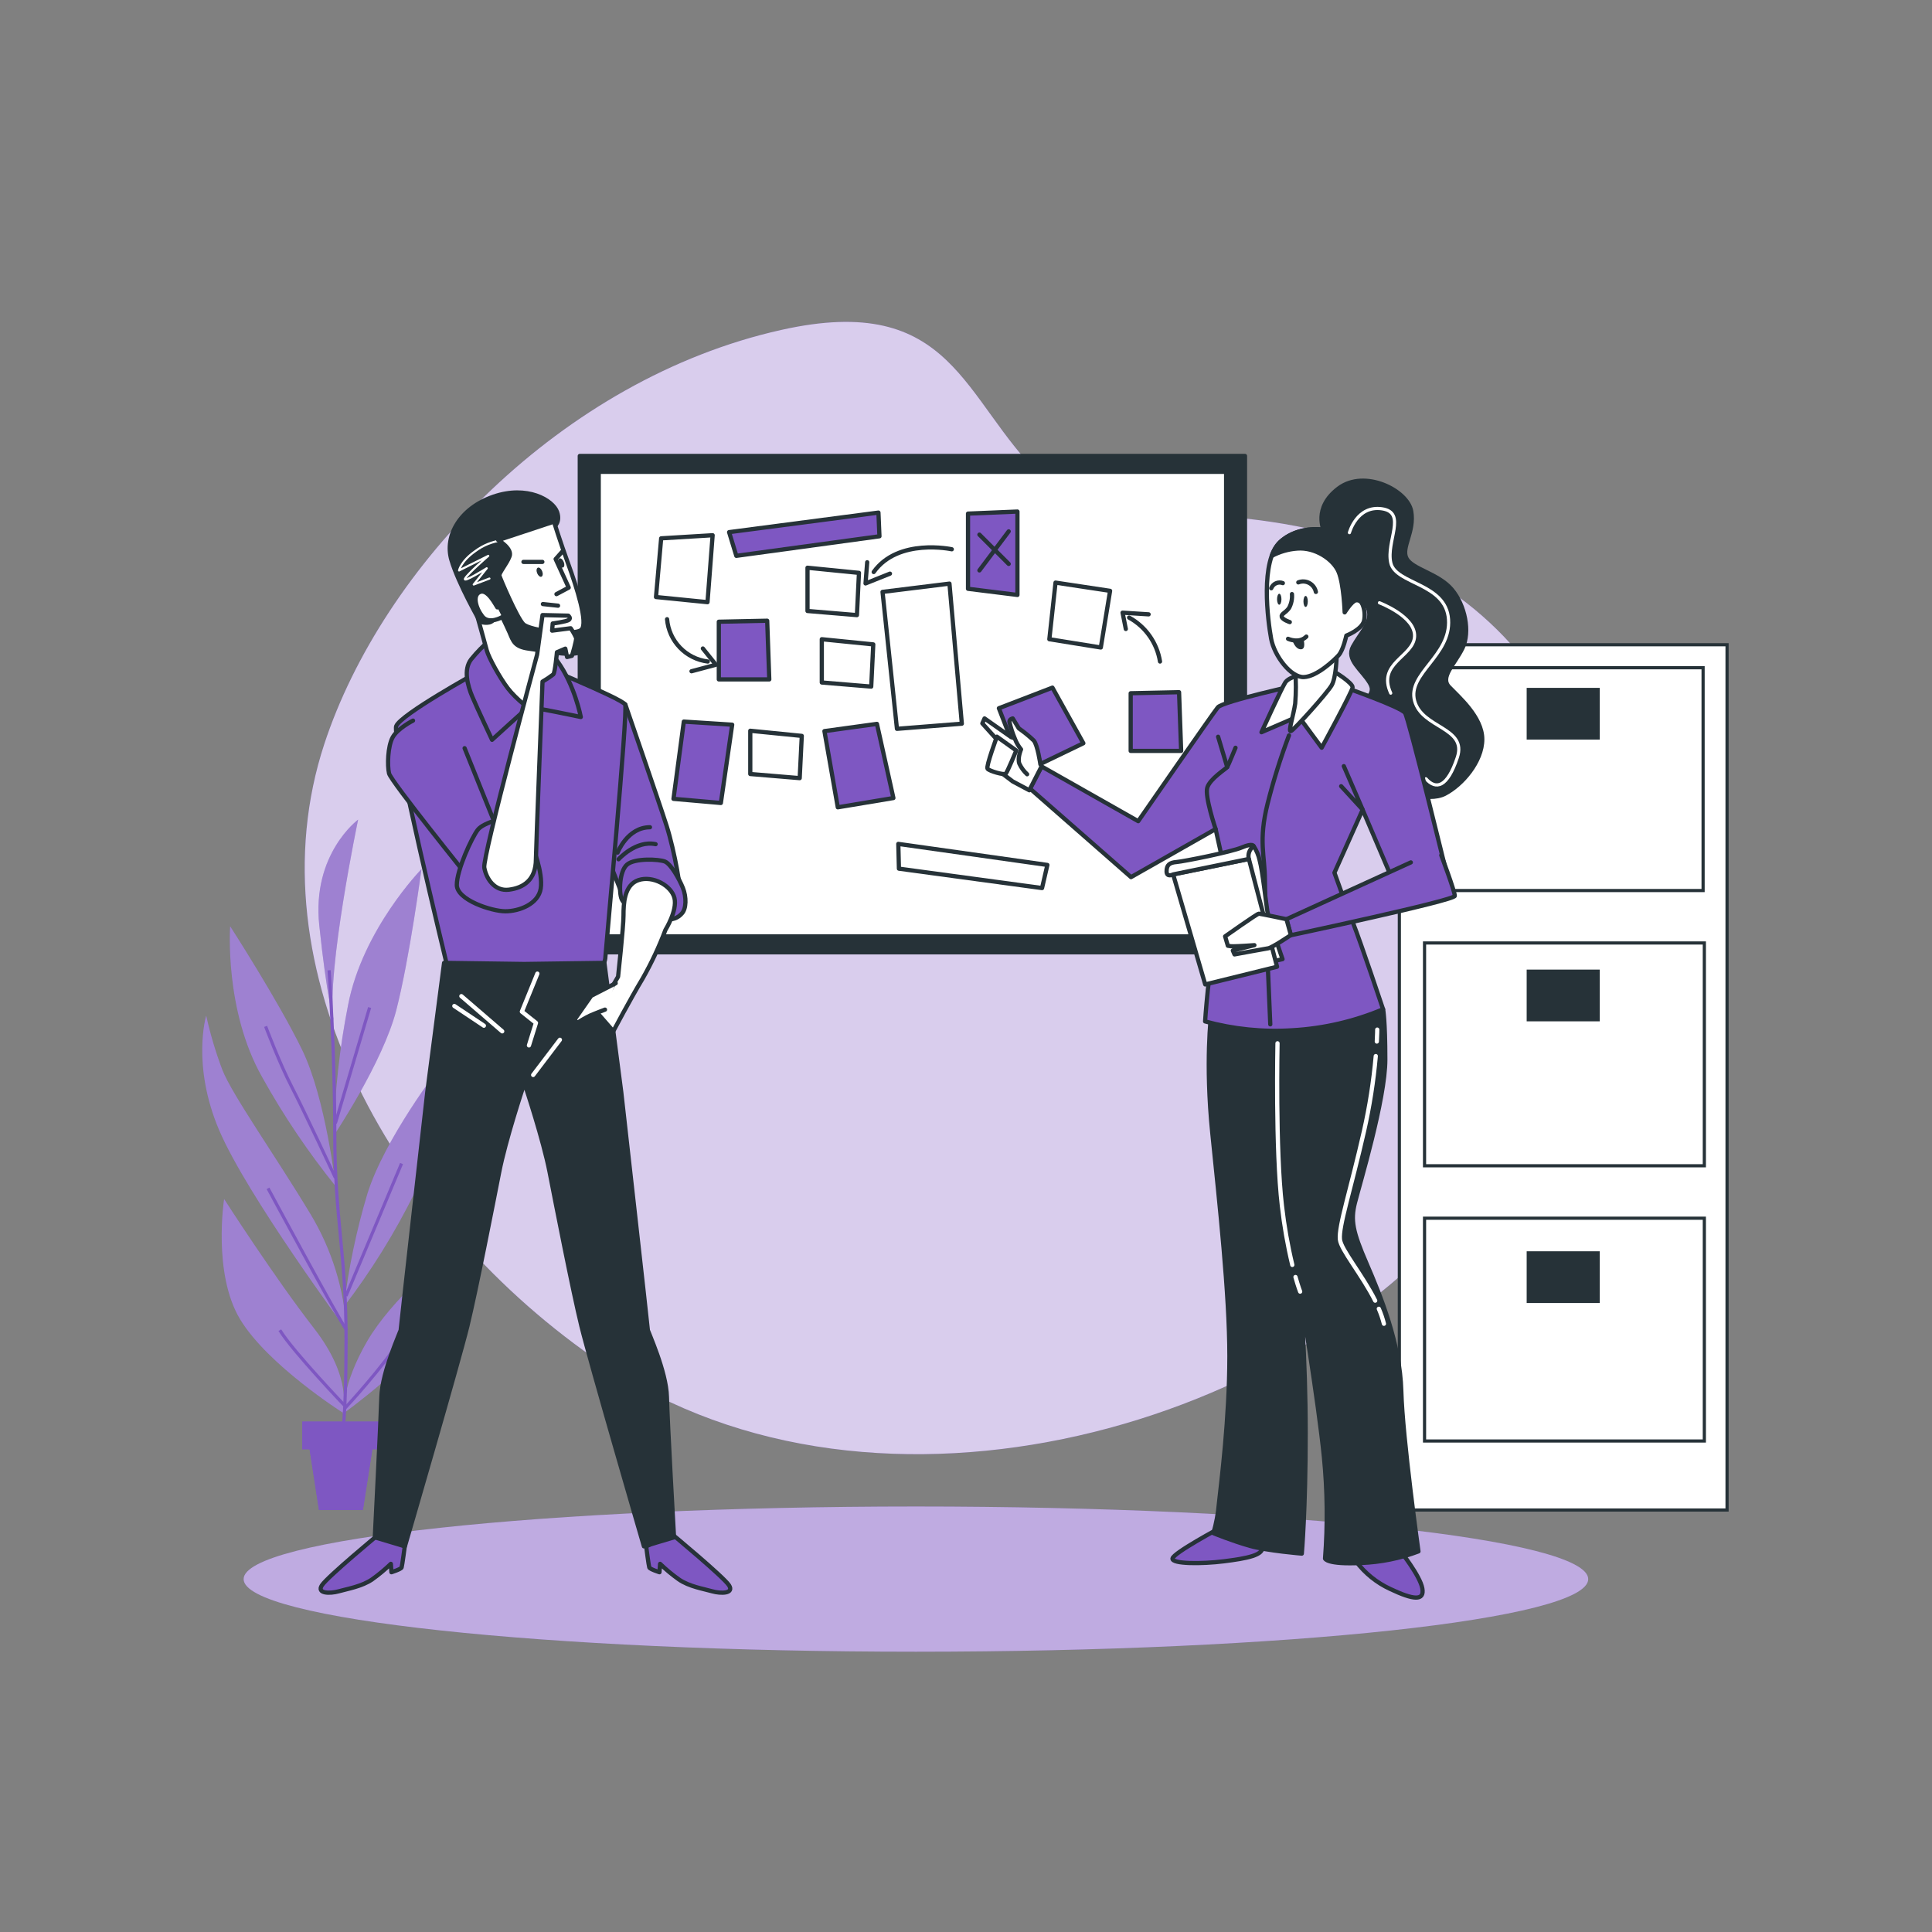 <svg width="457" height="457" viewBox="0 0 457 457" fill="none" xmlns="http://www.w3.org/2000/svg">
<rect x="0" y="0" width="457" height="457" fill="#808080" stroke="none"/>
<path d="M358.645 153.799C390.553 191.273 376.651 245.83 349.45 282.28C308.439 337.266 207.78 366.688 142.585 322.642C93.11 289.217 59.292 229.003 76.713 175.991C90.423 134.248 132.759 89.663 184.784 78.047C225.585 68.907 227.578 94.617 246.488 112.843C254.266 120.337 267.51 120.474 278.387 121.251C295.488 122.467 312.15 123.884 327.478 130.94C340.722 137.018 350.977 144.833 358.645 153.799Z" fill="#7E57C2"/>
<path opacity="0.7" d="M358.645 153.799C390.553 191.273 376.651 245.83 349.45 282.28C308.439 337.266 207.78 366.688 142.585 322.642C93.11 289.217 59.292 229.003 76.713 175.991C90.423 134.248 132.759 89.663 184.784 78.047C225.585 68.907 227.578 94.617 246.488 112.843C254.266 120.337 267.51 120.474 278.387 121.251C295.488 122.467 312.15 123.884 327.478 130.94C340.722 137.018 350.977 144.833 358.645 153.799Z" fill="white"/>
<path d="M216.654 390.699C304.482 390.699 375.681 383.01 375.681 373.525C375.681 364.04 304.482 356.351 216.654 356.351C128.826 356.351 57.627 364.04 57.627 373.525C57.627 383.01 128.826 390.699 216.654 390.699Z" fill="#7E57C2"/>
<path opacity="0.5" d="M216.654 390.699C304.482 390.699 375.681 383.01 375.681 373.525C375.681 364.04 304.482 356.351 216.654 356.351C128.826 356.351 57.627 364.04 57.627 373.525C57.627 383.01 128.826 390.699 216.654 390.699Z" fill="white"/>
<path d="M408.522 152.51H331.006V357.182H408.522V152.51Z" fill="white" stroke="#263238" stroke-width="0.75" stroke-miterlimit="10"/>
<path d="M402.855 157.949H336.672V210.65H402.855V157.949Z" stroke="#263238" stroke-width="0.75" stroke-miterlimit="10"/>
<path d="M403.148 223.053H336.965V275.754H403.148V223.053Z" stroke="#263238" stroke-width="0.75" stroke-miterlimit="10"/>
<path d="M403.148 288.157H336.965V340.858H403.148V288.157Z" stroke="#263238" stroke-width="0.75" stroke-miterlimit="10"/>
<path d="M378.416 162.71H361.123V174.949H378.416V162.71Z" fill="#263238"/>
<path d="M378.416 229.35H361.123V241.589H378.416V229.35Z" fill="#263238"/>
<path d="M378.416 295.981H361.123V308.219H378.416V295.981Z" fill="#263238"/>
<path d="M294.492 107.852H137.146V225.255H294.492V107.852Z" fill="#263238" stroke="#263238" stroke-linecap="round" stroke-linejoin="round"/>
<path d="M290.031 111.608H141.625V221.489H290.031V111.608Z" fill="white" stroke="#263238" stroke-linecap="round" stroke-linejoin="round"/>
<path d="M156.395 127.339L155.17 141.222L167.354 142.438L168.569 126.607L156.395 127.339Z" fill="white" stroke="#263238" stroke-linecap="round" stroke-linejoin="round"/>
<path d="M194.391 151.203V161.44L206.081 162.409L206.565 152.428L194.391 151.203Z" fill="white" stroke="#263238" stroke-linecap="round" stroke-linejoin="round"/>
<path d="M191.008 134.294V144.522L202.698 145.5L203.182 135.51L191.008 134.294Z" fill="white" stroke="#263238" stroke-linecap="round" stroke-linejoin="round"/>
<path d="M177.473 172.856V183.084L189.163 184.062L189.656 174.072L177.473 172.856Z" fill="white" stroke="#263238" stroke-linecap="round" stroke-linejoin="round"/>
<path d="M172.463 125.876L207.789 121.251L208.027 126.854L174.172 131.479L172.463 125.876Z" fill="#7E57C2" stroke="#263238" stroke-linecap="round" stroke-linejoin="round"/>
<path d="M212.488 199.618L247.75 204.599L246.489 210.065L212.635 205.476L212.488 199.618Z" fill="white" stroke="#263238" stroke-linecap="round" stroke-linejoin="round"/>
<path d="M170.031 147.063V160.709H181.968L181.475 146.825L170.031 147.063Z" fill="#7E57C2" stroke="#263238" stroke-linecap="round" stroke-linejoin="round"/>
<path d="M267.455 163.981V177.618H279.392L278.898 163.734L267.455 163.981Z" fill="#7E57C2" stroke="#263238" stroke-linecap="round" stroke-linejoin="round"/>
<path d="M228.977 121.489V139.275L240.667 140.729V121.004L228.977 121.489Z" fill="#7E57C2" stroke="#263238" stroke-linecap="round" stroke-linejoin="round"/>
<path d="M262.583 139.76L249.677 137.813L248.215 151.203L260.389 153.159L262.583 139.76Z" fill="white" stroke="#263238" stroke-linecap="round" stroke-linejoin="round"/>
<path d="M236.279 167.527L242.129 182.626L256.259 175.808L248.947 162.655L236.279 167.527Z" fill="#7E57C2" stroke="#263238" stroke-linecap="round" stroke-linejoin="round"/>
<path d="M208.758 140.007L212.167 172.399L227.513 171.183L224.588 138.051L208.758 140.007Z" fill="white" stroke="#263238" stroke-linecap="round" stroke-linejoin="round"/>
<path d="M161.751 170.689L159.311 188.96L170.516 189.938L173.194 171.421L161.751 170.689Z" fill="#7E57C2" stroke="#263238" stroke-linecap="round" stroke-linejoin="round"/>
<path d="M207.433 171.229L195.012 172.938L198.174 190.962L211.327 188.769L207.433 171.229Z" fill="#7E57C2" stroke="#263238" stroke-linecap="round" stroke-linejoin="round"/>
<path d="M274.392 156.477C274.044 154.302 273.205 152.236 271.938 150.435C270.671 148.634 269.009 147.146 267.08 146.084" stroke="#263238" stroke-linecap="round" stroke-linejoin="round"/>
<path d="M266.303 148.781L265.535 144.924L271.696 145.317" stroke="#263238" stroke-linecap="round" stroke-linejoin="round"/>
<path d="M238.6 125.693L231.672 134.925" stroke="#263238" stroke-linecap="round" stroke-linejoin="round"/>
<path d="M231.672 126.461L238.6 133.389" stroke="#263238" stroke-linecap="round" stroke-linejoin="round"/>
<path d="M157.793 146.469C158.005 148.988 159.077 151.358 160.829 153.181C162.582 155.003 164.908 156.167 167.417 156.477" stroke="#263238" stroke-linecap="round" stroke-linejoin="round"/>
<path d="M166.257 153.396L169.338 157.244L163.57 158.78" stroke="#263238" stroke-linecap="round" stroke-linejoin="round"/>
<path d="M225.138 129.925C225.138 129.925 212.433 127.183 206.666 135.309" stroke="#263238" stroke-linecap="round" stroke-linejoin="round"/>
<path d="M205.129 132.996L204.736 138.005L210.513 135.692" stroke="#263238" stroke-linecap="round" stroke-linejoin="round"/>
<path d="M105.11 297.288C105.11 297.288 92.771 307.086 86.83 317.295C80.889 327.504 81.109 334.433 81.109 334.433C81.109 334.433 98.475 321.975 102.459 313.566C104.838 308.491 105.756 302.855 105.11 297.288Z" fill="#7E57C2"/>
<path d="M53.012 283.623C53.012 283.623 50.27 301.218 56.787 312.048C63.304 322.879 81.072 334.149 81.072 334.149C81.072 334.149 83.64 326.243 74.299 314.233C64.958 302.223 53.012 283.623 53.012 283.623Z" fill="#7E57C2"/>
<path d="M81.996 314.644C81.396 304.923 78.455 295.49 73.422 287.151C65.014 273.194 54.95 259.055 52.583 253.041C51.01 248.871 49.736 244.595 48.772 240.245C48.772 240.245 45.271 251.852 51.825 267.29C58.378 282.727 81.996 314.644 81.996 314.644Z" fill="#7E57C2"/>
<path d="M81.348 309.078C87.807 300.629 93.427 291.571 98.129 282.033C104.975 267.601 103.887 252.62 103.887 252.62C103.887 252.62 91.018 269.301 86.923 282.316C84.305 291.061 82.439 300.015 81.348 309.078Z" fill="#7E57C2"/>
<path d="M79.399 280.598C79.399 280.598 77.059 259.868 71.475 248.361C65.89 236.854 54.447 219.113 54.447 219.113C54.447 219.113 53.012 238.937 62.033 254.823C67.076 263.894 72.886 272.517 79.399 280.598Z" fill="#7E57C2"/>
<path d="M78.934 268.643C78.934 268.643 90.56 251.323 93.74 238.938C96.921 226.553 99.691 205.586 99.691 205.586C99.691 205.586 85.743 219.863 82.325 237.786C80.319 247.957 79.184 258.28 78.934 268.643Z" fill="#7E57C2"/>
<path d="M84.711 193.877C84.711 193.877 73.743 201.939 75.516 218.839C77.289 235.739 78.898 241.442 78.898 241.442C77.18 229.88 84.711 193.877 84.711 193.877Z" fill="#7E57C2"/>
<g opacity="0.5">
<path opacity="0.5" d="M105.11 297.288C105.11 297.288 92.771 307.086 86.83 317.295C80.889 327.504 81.109 334.433 81.109 334.433C81.109 334.433 98.475 321.975 102.459 313.566C104.838 308.491 105.756 302.855 105.11 297.288Z" fill="white"/>
<path opacity="0.5" d="M53.012 283.623C53.012 283.623 50.27 301.218 56.787 312.048C63.304 322.879 81.072 334.149 81.072 334.149C81.072 334.149 83.64 326.243 74.299 314.233C64.958 302.223 53.012 283.623 53.012 283.623Z" fill="white"/>
<path opacity="0.5" d="M81.996 314.644C81.396 304.923 78.455 295.49 73.422 287.151C65.014 273.194 54.95 259.055 52.583 253.041C51.01 248.871 49.736 244.595 48.772 240.245C48.772 240.245 45.271 251.852 51.825 267.29C58.378 282.727 81.996 314.644 81.996 314.644Z" fill="white"/>
<path opacity="0.5" d="M81.348 309.078C87.807 300.629 93.427 291.571 98.129 282.033C104.975 267.601 103.887 252.62 103.887 252.62C103.887 252.62 91.018 269.301 86.923 282.316C84.305 291.061 82.439 300.015 81.348 309.078Z" fill="white"/>
<path opacity="0.5" d="M79.399 280.598C79.399 280.598 77.059 259.868 71.475 248.361C65.89 236.854 54.447 219.113 54.447 219.113C54.447 219.113 53.012 238.937 62.033 254.823C67.076 263.894 72.886 272.517 79.399 280.598Z" fill="white"/>
<path opacity="0.5" d="M78.934 268.643C78.934 268.643 90.56 251.323 93.74 238.938C96.921 226.553 99.691 205.586 99.691 205.586C99.691 205.586 85.743 219.863 82.325 237.786C80.319 247.957 79.184 258.28 78.934 268.643Z" fill="white"/>
<path opacity="0.5" d="M84.711 193.877C84.711 193.877 73.743 201.939 75.516 218.839C77.289 235.739 78.898 241.442 78.898 241.442C77.18 229.88 84.711 193.877 84.711 193.877Z" fill="white"/>
</g>
<path d="M80.853 339.807C80.853 339.807 81.858 337.129 81.858 316.737C81.858 296.346 79.189 288.321 79.189 268.295C79.189 248.269 77.846 229.514 77.846 229.514" stroke="#7E57C2" stroke-width="0.75" stroke-miterlimit="10"/>
<path d="M79.328 278.578C79.328 278.578 72.016 262.921 68.981 257.044C66.139 251.56 62.83 242.786 62.83 242.786" stroke="#7E57C2" stroke-width="0.75" stroke-miterlimit="10"/>
<path d="M63.397 281.091C63.397 281.091 79.629 311.253 81.996 314.644" stroke="#7E57C2" stroke-width="0.75" stroke-miterlimit="10"/>
<path d="M81.85 306.537L94.984 275.224" stroke="#7E57C2" stroke-width="0.75" stroke-miterlimit="10"/>
<path d="M66.193 314.644C69.264 319.671 81.85 332.814 81.85 332.814C81.85 332.814 90.232 323.866 95.56 315.759" stroke="#7E57C2" stroke-width="0.75" stroke-miterlimit="10"/>
<path d="M79.326 265.718L87.433 238.316" stroke="#7E57C2" stroke-width="0.75" stroke-miterlimit="10"/>
<path d="M89.802 336.27H71.504V342.805H73.231L75.452 357.182H85.845L88.075 342.805H89.802V336.27Z" fill="#7E57C2"/>
<path d="M89.802 336.27H71.504V342.805H73.231L75.452 357.182H85.845L88.075 342.805H89.802V336.27Z" fill="#7E57C2"/>
<path d="M288.723 361.35C288.723 361.35 277.471 367.364 277.344 368.662C277.216 369.96 284.272 369.969 289.5 369.311C294.728 368.653 299.307 367.876 298.521 365.655C297.735 363.434 289.381 361.085 289.381 361.085L288.723 361.35Z" fill="#7E57C2" stroke="#263238" stroke-linecap="round" stroke-linejoin="round"/>
<path d="M331.215 366.843C331.215 366.843 335.913 372.72 336.443 375.727C336.974 378.734 334.35 378.469 328.857 375.864C325.655 374.387 322.869 372.139 320.75 369.32L331.215 366.843Z" fill="#7E57C2" stroke="#263238" stroke-linecap="round" stroke-linejoin="round"/>
<path d="M286.492 239.888C286.492 239.888 285.057 251.259 286.757 267.994C288.457 284.729 290.806 306.044 290.806 320.814C290.806 335.584 288.85 350.757 288.329 355.592C288.132 357.985 287.694 360.352 287.022 362.657C287.022 362.657 291.464 364.485 295.65 365.664C299.836 366.843 307.934 367.492 307.934 367.492C307.934 367.492 308.848 357.164 308.848 338.993C308.848 320.823 307.541 305.523 307.541 305.523C307.541 305.523 311.855 331.535 313.162 344.615C313.953 352.61 314.042 360.66 313.427 368.671C313.427 368.671 313.82 370.106 321.928 369.713C326.579 369.539 331.172 368.613 335.528 366.971C335.528 366.971 331.78 340.3 331.47 329.04C331.159 317.779 326.507 306.418 323.244 298.878C319.981 291.337 319.451 288.678 320.502 284.501C321.553 280.324 327.686 260.051 327.686 250.637C327.686 241.223 327.165 238.755 327.165 238.755C327.165 238.755 325.858 236.79 309.908 236.269C293.959 235.748 286.492 239.888 286.492 239.888Z" fill="#263238" stroke="#263238" stroke-linecap="round" stroke-linejoin="round"/>
<path d="M306.436 302.068C307.084 304.362 307.541 305.523 307.541 305.523" stroke="white" stroke-linecap="round" stroke-linejoin="round"/>
<path d="M302.185 246.78C302.185 246.78 301.664 271.878 303.227 285.223C303.762 289.93 304.583 294.6 305.686 299.207" stroke="white" stroke-linecap="round" stroke-linejoin="round"/>
<path d="M326.15 309.581C326.647 310.729 327.051 311.915 327.357 313.127" stroke="white" stroke-linecap="round" stroke-linejoin="round"/>
<path d="M325.428 249.805C324.898 255.787 323.966 261.726 322.641 267.583C319.478 281.494 316.627 290.039 316.946 293.175C317.193 295.615 322.175 301.474 325.291 307.661" stroke="white" stroke-linecap="round" stroke-linejoin="round"/>
<path d="M313.19 125.584C313.19 125.584 310.448 120.191 316.627 115.53C322.806 110.868 332.951 116.023 333.81 120.931C334.669 125.839 331.351 129.523 332.704 132.1C334.057 134.678 340.19 135.656 343.38 139.412C346.57 143.169 347.794 149.466 345.957 153.278C344.12 157.089 340.555 160.151 342.767 162.482C344.979 164.812 350.619 169.602 350.619 174.876C350.619 180.149 345.829 185.67 341.78 187.763C337.731 189.856 330.373 187.023 326.562 184.939C322.751 182.855 319.57 176.713 320.676 170.945C321.782 165.178 325.95 164.694 323.994 161.504C322.038 158.314 318.345 156.02 320.064 152.912C321.782 149.805 324.231 147.51 323.866 144.814C323.5 142.118 319.698 139.787 319.698 139.787C319.698 139.787 315.521 130.455 314.662 128.618C313.803 126.781 313.19 125.584 313.19 125.584Z" fill="#263238" stroke="#263238" stroke-linecap="round" stroke-linejoin="round"/>
<path d="M319.195 125.995C319.195 125.995 320.968 119.469 326.909 120.355C332.85 121.242 327.823 128.069 328.984 133.151C330.145 138.233 342.045 137.904 342.639 146.514C343.233 155.124 332.841 159.31 334.624 165.808C336.406 172.307 347.091 172.042 344.723 179.162C342.356 186.282 339.669 186.885 337.302 184.216" stroke="white" stroke-width="0.75" stroke-linecap="round" stroke-linejoin="round"/>
<path d="M326.297 142.584C326.297 142.584 334.907 145.847 334.605 150.6C334.304 155.353 325.703 156.833 328.966 163.953" stroke="white" stroke-width="0.75" stroke-linecap="round" stroke-linejoin="round"/>
<path d="M307.807 161.833C307.807 161.833 289.244 165.882 288.065 167.317C286.886 168.752 269.237 194.243 269.237 194.243L246.387 181.301L243.645 186.538L267.536 207.478L287.544 196.108L289.893 206.692C289.893 206.692 286.237 228.921 285.716 234.021C285.195 239.121 285.058 241.607 285.058 241.607C291.78 243.446 298.76 244.153 305.714 243.7C313.094 243.284 320.347 241.602 327.157 238.728C327.157 238.728 322.057 223.427 319.964 218.071C317.871 212.715 315.649 206.436 315.649 206.436L322.322 191.529L330.548 210.814L342.192 206.628C342.192 206.628 333.271 170.068 332.357 168.651C331.443 167.235 317.843 162.5 317.843 162.5L307.807 161.833Z" fill="#7E57C2" stroke="#263238" stroke-linecap="round" stroke-linejoin="round"/>
<path d="M290.285 181.447L288.137 174.272" stroke="#263238" stroke-linecap="round" stroke-linejoin="round"/>
<path d="M304.9 173.953C302.908 179.239 301.218 184.634 299.836 190.112C297.624 198.969 299.206 202.451 299.206 208.145C299.206 213.84 300.476 242.302 300.476 242.302" stroke="#263238" stroke-linecap="round" stroke-linejoin="round"/>
<path d="M287.543 196.09C287.543 196.09 284.929 188.376 285.578 186.282C286.227 184.189 290.029 181.84 290.285 181.447C290.541 181.054 292.25 176.877 292.25 176.877" stroke="#263238" stroke-linecap="round" stroke-linejoin="round"/>
<path d="M317.871 181.228L322.322 191.511L317.24 185.972" stroke="#263238" stroke-linecap="round" stroke-linejoin="round"/>
<path d="M308.721 159.347C308.721 159.347 304.928 160.005 304.014 161.44C303.1 162.875 298.393 173.203 298.393 173.203L307.149 169.419L312.633 176.868C312.633 176.868 319.826 163.661 319.945 162.619C320.063 161.577 315.503 158.698 315.11 158.698C314.717 158.698 308.721 159.347 308.721 159.347Z" fill="white" stroke="#263238" stroke-linecap="round" stroke-linejoin="round"/>
<path d="M306.371 158.561C306.583 161.174 306.583 163.799 306.371 166.412C305.978 169.154 304.671 173.075 305.32 172.947C305.969 172.819 313.949 163.926 315 162.098C316.051 160.27 316.17 155.426 316.17 155.426C316.17 155.426 309.772 159.219 306.371 158.561Z" fill="white" stroke="#263238" stroke-linecap="round" stroke-linejoin="round"/>
<path d="M322.148 142.639C322.148 142.639 323.007 131.351 319.57 128.015C316.134 124.679 307.789 123.719 302.881 128.134C297.972 132.548 299.938 147.035 300.678 151.084C301.418 155.133 305.339 160.279 308.41 160.16C311.481 160.041 315.521 156.23 316.636 155.005C317.751 153.78 318.464 150.344 318.464 150.344C318.464 150.344 322.029 148.991 322.641 146.907C322.951 145.469 322.778 143.968 322.148 142.639Z" fill="white" stroke="#263238" stroke-linecap="round" stroke-linejoin="round"/>
<path d="M305.603 140.527C305.699 141.667 305.461 142.811 304.918 143.818C304.05 145.024 303.008 145.198 303.181 145.893C303.355 146.587 305.091 147.154 305.091 147.154" stroke="#263238" stroke-linecap="round" stroke-linejoin="round"/>
<path d="M305.787 151.66C305.787 151.66 306.39 153.589 307.716 153.589C309.041 153.589 308.319 151.176 308.319 151.176C307.513 151.496 306.654 151.66 305.787 151.66Z" fill="#263238"/>
<path d="M304.682 151.103C304.682 151.103 307.277 152.309 309.005 150.582" stroke="#263238" stroke-linecap="round" stroke-linejoin="round"/>
<path d="M302.597 143.041C302.885 143.041 303.118 142.46 303.118 141.743C303.118 141.026 302.885 140.445 302.597 140.445C302.309 140.445 302.076 141.026 302.076 141.743C302.076 142.46 302.309 143.041 302.597 143.041Z" fill="#263238"/>
<path d="M309.351 142.264C309.351 142.986 309.123 143.562 308.839 143.562C308.556 143.562 308.318 142.986 308.318 142.264C308.318 141.542 308.547 140.966 308.839 140.966C309.132 140.966 309.351 141.551 309.351 142.264Z" fill="#263238"/>
<path d="M300.705 139.147C300.804 138.886 300.954 138.648 301.146 138.446C301.338 138.243 301.568 138.081 301.823 137.968C302.078 137.855 302.352 137.793 302.631 137.787C302.91 137.781 303.187 137.83 303.447 137.932" stroke="#263238" stroke-linecap="round" stroke-linejoin="round"/>
<path d="M307.104 137.758C307.523 137.591 307.974 137.519 308.425 137.545C308.875 137.572 309.315 137.698 309.711 137.913C310.108 138.129 310.453 138.429 310.721 138.792C310.989 139.155 311.174 139.573 311.262 140.016" stroke="#263238" stroke-linecap="round" stroke-linejoin="round"/>
<path d="M319.57 128.042C316.134 124.724 307.789 123.746 302.881 128.161C301.934 129.089 301.229 130.234 300.824 131.497C302.676 130.506 304.716 129.914 306.811 129.76C311.107 129.386 315.403 132.338 316.627 135.244C317.852 138.151 318.071 144.85 318.071 144.85C318.071 144.85 319.671 142.273 320.649 142.026C320.927 141.958 321.22 141.98 321.485 142.091C321.75 142.201 321.973 142.393 322.12 142.639C322.12 142.639 323.007 131.351 319.57 128.042Z" fill="#263238" stroke="#263238" stroke-linecap="round" stroke-linejoin="round"/>
<path d="M333.719 203.995L304.307 217.431L305.349 221.224C305.349 221.224 344.12 212.998 344.12 211.911C344.12 210.823 340.921 202.295 340.921 202.295" fill="#7E57C2"/>
<path d="M333.719 203.995L304.307 217.431L305.349 221.224C305.349 221.224 344.12 212.998 344.12 211.911C344.12 210.823 340.921 202.295 340.921 202.295" stroke="#263238" stroke-linecap="round" stroke-linejoin="round"/>
<path d="M296.564 200.166C297.23 201.179 297.701 202.307 297.954 203.493C298.639 205.979 299.471 213.592 299.782 215.53C300.092 217.468 303.374 226.873 303.374 226.873L301.025 227.43L292.854 203.209C292.854 203.209 293.941 199.334 296.564 200.166Z" fill="white" stroke="#263238" stroke-linecap="round" stroke-linejoin="round"/>
<path d="M277.498 206.838L285.084 232.86L302.076 228.674L295.412 203.182L277.498 206.838Z" fill="white" stroke="#263238" stroke-linecap="round" stroke-linejoin="round"/>
<path d="M277.499 206.838C277.499 206.838 275.945 207.642 275.945 206.116C275.945 204.59 276.64 204.041 278.303 203.904C279.967 203.767 291.173 201.555 293.796 200.44C296.419 199.325 296.538 200.166 296.538 200.166C296.066 200.496 295.705 200.96 295.499 201.497C295.294 202.035 295.255 202.622 295.386 203.182L277.499 206.838Z" fill="white" stroke="#263238" stroke-linecap="round" stroke-linejoin="round"/>
<path d="M304.305 217.432C304.305 217.432 298.154 216.125 297.761 216.125C297.368 216.125 289.791 221.49 289.791 221.49L290.44 223.711C290.913 223.818 291.399 223.862 291.884 223.839C292.926 223.839 296.719 223.574 296.719 223.574L291.619 224.844L292.012 225.758C292.012 225.758 299.068 224.451 299.991 224.314C300.914 224.177 305.347 221.179 305.347 221.179L304.305 217.432Z" fill="white" stroke="#263238" stroke-linecap="round" stroke-linejoin="round"/>
<path d="M244.786 176.347L239.165 174.355L232.886 169.94L232.365 171.119L237.392 176.685L235.244 181.575L239.558 184.847L243.479 186.931L246.359 181.31L244.786 176.347Z" fill="white" stroke="#263238" stroke-linecap="round" stroke-linejoin="round"/>
<path d="M246.093 180.789C246.093 180.789 245.444 176.219 244.53 175.168C243.427 174.118 242.245 173.155 240.993 172.289L239.558 169.94C239.558 169.94 238.771 170.068 238.771 170.726C239.082 172.113 239.52 173.468 240.079 174.775C240.419 175.678 240.907 176.518 241.523 177.261C241.523 177.261 240.609 179.354 241.13 180.661C241.573 181.6 242.194 182.444 242.958 183.147" fill="white"/>
<path d="M246.093 180.789C246.093 180.789 245.444 176.219 244.53 175.168C243.427 174.118 242.245 173.155 240.993 172.289L239.558 169.94C239.558 169.94 238.771 170.068 238.771 170.726C239.082 172.113 239.52 173.468 240.079 174.775C240.419 175.678 240.907 176.518 241.523 177.261C241.523 177.261 240.609 179.354 241.13 180.661C241.573 181.6 242.194 182.444 242.958 183.147" stroke="#263238" stroke-linecap="round" stroke-linejoin="round"/>
<path d="M235.81 174.254C235.81 174.254 233.196 181.31 233.589 181.84C233.982 182.37 237.51 183.403 237.903 183.01C238.296 182.617 240.389 177.526 240.389 177.526L235.81 174.254Z" fill="white" stroke="#263238" stroke-linecap="round" stroke-linejoin="round"/>
<path d="M325.776 243.544C325.776 243.544 325.776 244.55 325.676 246.369" stroke="white" stroke-linecap="round" stroke-linejoin="round"/>
<path d="M147.913 166.623C147.913 166.623 155.855 189.601 157.702 195.414C159.548 201.227 161.358 211.445 160.955 213.008C160.553 214.571 153.013 206.903 149.896 208.045C146.779 209.188 147.063 211.308 147.063 211.308L143.498 202.223L147.913 166.623Z" fill="#7E57C2" stroke="#263238" stroke-linecap="round" stroke-linejoin="round"/>
<path d="M146.314 203.255C146.314 203.255 150.418 198.685 155.08 199.682" stroke="#263238" stroke-linecap="round" stroke-linejoin="round"/>
<path d="M146.086 201.675C146.086 201.675 148.417 195.679 153.745 195.679" stroke="#263238" stroke-linecap="round" stroke-linejoin="round"/>
<path d="M150.893 215.842C150.893 215.842 147.767 214.279 147.063 212.725C146.36 211.171 146.488 206.053 148.334 204.499C150.18 202.945 155.856 203.219 157.273 203.786C158.689 204.353 160.673 207.899 161.532 210.028C162.391 212.158 162.382 214.991 161.24 216.125C160.794 216.638 160.223 217.026 159.581 217.25C158.94 217.475 158.252 217.528 157.584 217.404C156.295 217.121 150.893 215.842 150.893 215.842Z" fill="#7E57C2" stroke="#263238" stroke-linecap="round" stroke-linejoin="round"/>
<path d="M113.017 158.963C113.017 158.963 94.737 169.017 93.723 171.759C92.708 174.501 105.605 227.787 105.605 227.787C105.828 228.362 106.216 228.857 106.72 229.21C107.225 229.563 107.823 229.758 108.438 229.771C110.568 229.771 140.785 229.204 141.772 228.921C142.759 228.638 143.198 227.093 143.198 226.371C143.198 225.649 148.581 168.067 147.877 166.65C147.174 165.233 125.219 156.294 125.219 156.294L117.414 156.578L113.017 158.963Z" fill="#7E57C2" stroke="#263238" stroke-linecap="round" stroke-linejoin="round"/>
<path d="M115.997 151.304C114.331 152.718 112.801 154.285 111.427 155.983C109.599 158.396 110.577 162.08 111.71 164.776C112.843 167.472 116.39 174.995 116.39 174.995C116.39 174.995 124.478 167.619 124.908 167.335C125.338 167.052 137.384 169.602 137.384 169.602C137.384 169.602 135.967 162.08 131.854 156.413C127.741 150.746 123.199 149.457 121.362 149.32C119.525 149.183 115.997 151.304 115.997 151.304Z" fill="#7E57C2" stroke="#263238" stroke-linecap="round" stroke-linejoin="round"/>
<path d="M112.871 145.628C112.871 145.628 114.699 152.154 115.146 153.854C115.594 155.554 118.263 160.38 120.109 162.793C121.956 165.206 126.069 168.752 126.352 167.473C126.635 166.193 129.185 146.908 127.906 143.928C126.626 140.948 115.713 132.293 113.017 133.874C110.32 135.455 112.871 145.628 112.871 145.628Z" fill="white" stroke="#263238" stroke-linecap="round" stroke-linejoin="round"/>
<path d="M138.015 145.207C138.015 145.207 136.461 148.324 130.785 146.057C125.109 143.791 122.696 140.528 121.993 138.398L120.786 134.742C121.929 133.389 123.528 131.945 123.409 130.748C123.319 129.975 123.026 129.241 122.559 128.618L130.502 124.962C130.502 124.962 132.769 123.975 131.782 121.133C130.794 118.29 124.689 114.735 116.746 117.477C108.804 120.219 105.111 126.763 106.775 132.439C108.438 138.115 113.584 147.063 113.584 147.063C113.584 147.063 115.567 147.776 116.563 146.779C117.56 145.783 116.28 141.963 116.28 141.963L116.728 141.597C117.642 143.553 119.872 148.077 120.539 149.622C121.389 151.605 121.673 153.022 125.219 153.452C128.765 153.881 137.841 156.148 138.691 153.022C139.541 149.896 138.015 145.207 138.015 145.207Z" fill="#263238" stroke="#263238" stroke-linecap="round" stroke-linejoin="round"/>
<path d="M118.821 127.805C116.5 128.079 114.293 128.962 112.423 130.364C108.978 132.786 108.594 134.934 108.594 134.934L115.494 131.488C115.494 131.488 110.632 135.702 110.01 136.853C109.389 138.005 115.129 134.422 115.129 134.422L112.058 138.261L115.769 136.853" stroke="white" stroke-width="0.5" stroke-linecap="round" stroke-linejoin="round"/>
<path d="M117.842 127.759C117.842 127.759 121.242 129.742 120.538 131.589C119.834 133.435 117.979 135.555 118.125 136.159C118.271 136.762 122.238 146.094 123.792 147.648C125.346 149.201 135.994 150.49 137.557 148.927C139.12 147.364 136.423 138.928 134.431 133.444C132.438 127.96 131.031 123.39 131.031 123.39L117.842 127.759Z" fill="white" stroke="#263238" stroke-linecap="round" stroke-linejoin="round"/>
<path d="M132.978 130.51L131.434 132.247L134.523 138.992L131.626 140.537" stroke="#263238" stroke-linecap="round" stroke-linejoin="round"/>
<path d="M128.245 135.108C128.482 135.702 128.4 136.287 128.071 136.415C127.742 136.543 127.294 136.168 127.056 135.583C126.819 134.998 126.901 134.404 127.23 134.276C127.559 134.148 128.016 134.523 128.245 135.108Z" fill="#263238"/>
<path d="M133.354 132.941C133.592 133.526 133.518 134.111 133.189 134.239C132.86 134.367 132.403 134.002 132.166 133.408C131.928 132.813 132.01 132.238 132.339 132.101C132.668 131.963 133.125 132.347 133.354 132.941Z" fill="#263238"/>
<path d="M128.418 142.886L132.001 143.27" stroke="#263238" stroke-linecap="round" stroke-linejoin="round"/>
<path d="M128.29 132.914H123.82" stroke="#263238" stroke-linecap="round" stroke-linejoin="round"/>
<path d="M117.651 143.672C117.23 143.105 115.384 139.276 113.538 140.016C111.692 140.756 112.551 143.846 114.104 145.829C115.658 147.812 118.793 145.966 118.793 145.966" fill="white"/>
<path d="M117.651 143.672C117.23 143.105 115.384 139.276 113.538 140.016C111.692 140.756 112.551 143.846 114.104 145.829C115.658 147.812 118.793 145.966 118.793 145.966" stroke="#263238" stroke-linecap="round" stroke-linejoin="round"/>
<path d="M97.698 170.452C97.698 170.452 94.041 172.28 92.872 174.428C91.702 176.576 91.601 181.091 92.022 182.937C92.442 184.784 111.316 208.182 111.316 208.182L119.259 200.239L109.899 176.978" fill="#7E57C2"/>
<path d="M97.698 170.452C97.698 170.452 94.041 172.28 92.872 174.428C91.702 176.576 91.601 181.091 92.022 182.937C92.442 184.784 111.316 208.182 111.316 208.182L119.259 200.239L109.899 176.978" stroke="#263238" stroke-linecap="round" stroke-linejoin="round"/>
<path d="M120.11 193.293C120.11 193.293 114.434 194.426 113.018 196.273C111.601 198.119 108.055 205.769 108.055 209.315C108.055 212.862 116.281 215.558 119.544 215.558C122.807 215.558 127.34 213.858 127.907 210.165C128.473 206.473 126.079 200.111 125.357 199.106C124.635 198.101 120.11 193.293 120.11 193.293Z" fill="#7E57C2" stroke="#263238" stroke-linecap="round" stroke-linejoin="round"/>
<path d="M127.047 154.85L128.327 145.491L134.423 145.628C134.423 145.628 135.136 146.195 134.57 146.624C134.003 147.054 130.74 147.474 130.74 147.474L130.594 149.174L134.99 148.607C135.487 149.321 135.915 150.08 136.27 150.874C136.416 151.441 135.283 155.133 135.283 155.133L134.14 155.417L133.72 153.433L131.736 154.283C131.736 154.283 131.307 159.109 130.877 159.53C130.063 160.149 129.211 160.717 128.327 161.23C128.327 161.23 126.764 201.373 126.764 203.219C126.764 208.182 123.784 210.028 120.366 210.449C116.948 210.869 114.973 207.762 114.553 205.202C114.133 202.643 127.047 154.85 127.047 154.85Z" fill="white" stroke="#263238" stroke-linecap="round" stroke-linejoin="round"/>
<path d="M89.755 362.794C89.755 362.794 77.416 373.004 76.137 374.996C74.857 376.989 78.12 376.98 80.113 376.413C82.105 375.846 85.597 375.28 88.055 373.571C89.609 372.461 91.078 371.239 92.452 369.915L92.589 371.898C92.589 371.898 94.865 371.185 95.002 370.765C95.139 370.344 95.742 365.802 95.742 365.802L89.755 362.794Z" fill="#7E57C2" stroke="#263238" stroke-linecap="round" stroke-linejoin="round"/>
<path d="M158.836 362.794C158.836 362.794 171.175 373.004 172.446 374.996C173.716 376.989 170.462 376.98 168.479 376.413C166.496 375.846 162.949 375.28 160.536 373.571C158.981 372.464 157.511 371.242 156.14 369.915L155.994 371.898C155.994 371.898 153.727 371.185 153.581 370.765C153.435 370.344 152.85 365.802 152.85 365.802L158.836 362.794Z" fill="#7E57C2" stroke="#263238" stroke-linecap="round" stroke-linejoin="round"/>
<path d="M157.757 330.457C157.619 324.351 153.241 314.992 153.241 314.562C153.241 314.133 146.944 258.251 146.944 258.251L142.968 227.76L124.012 228.025L105.046 227.76L101.079 258.251C101.079 258.251 94.782 314.142 94.782 314.562C94.782 314.983 90.395 324.351 90.212 330.457C90.029 336.562 88.658 363.644 88.658 363.644L95.778 365.774C95.778 365.774 108.51 322.085 110.558 313.676C112.605 305.267 116.581 284.885 118.089 277.225C119.597 269.566 123.701 257.227 123.701 257.227L124.048 257.145L124.386 257.227C124.386 257.227 128.499 269.566 129.998 277.225C131.497 284.885 135.482 305.313 137.53 313.676C139.577 322.039 152.318 365.774 152.318 365.774L159.438 363.644C159.438 363.644 157.894 336.553 157.757 330.457Z" fill="#263238" stroke="#263238" stroke-linecap="round" stroke-linejoin="round"/>
<path d="M132.44 245.948L126.115 254.275" stroke="white" stroke-linecap="round" stroke-linejoin="round"/>
<path d="M109.133 235.629L118.794 243.956" stroke="white" stroke-linecap="round" stroke-linejoin="round"/>
<path d="M107.469 237.96L114.461 242.621" stroke="white" stroke-linecap="round" stroke-linejoin="round"/>
<path d="M127.11 230.301L123.445 239.295L126.781 241.954L125.118 247.283" stroke="white" stroke-linecap="round" stroke-linejoin="round"/>
<path d="M157.409 219.954C157.409 219.954 160.251 215.384 159.539 212.441C158.826 209.498 154.438 207.049 151.029 208.182C147.62 209.315 147.483 213.858 147.483 216.554C147.483 219.251 146.203 231.023 146.203 231.023L141.24 239.532L145.07 243.929C145.07 243.929 149.046 236.406 152.025 231.443C154.12 227.762 155.92 223.92 157.409 219.954Z" fill="white" stroke="#263238" stroke-linecap="round" stroke-linejoin="round"/>
<path d="M145.638 232.577L139.844 235.556L135.877 241.232L136.581 241.945C137.533 241.307 138.529 240.736 139.56 240.236C140.84 239.669 143.107 238.819 143.107 238.819" fill="white"/>
<path d="M145.638 232.577L139.844 235.556L135.877 241.232L136.581 241.945C137.533 241.307 138.529 240.736 139.56 240.236C140.84 239.669 143.107 238.819 143.107 238.819" stroke="#263238" stroke-linecap="round" stroke-linejoin="round"/>
</svg>
